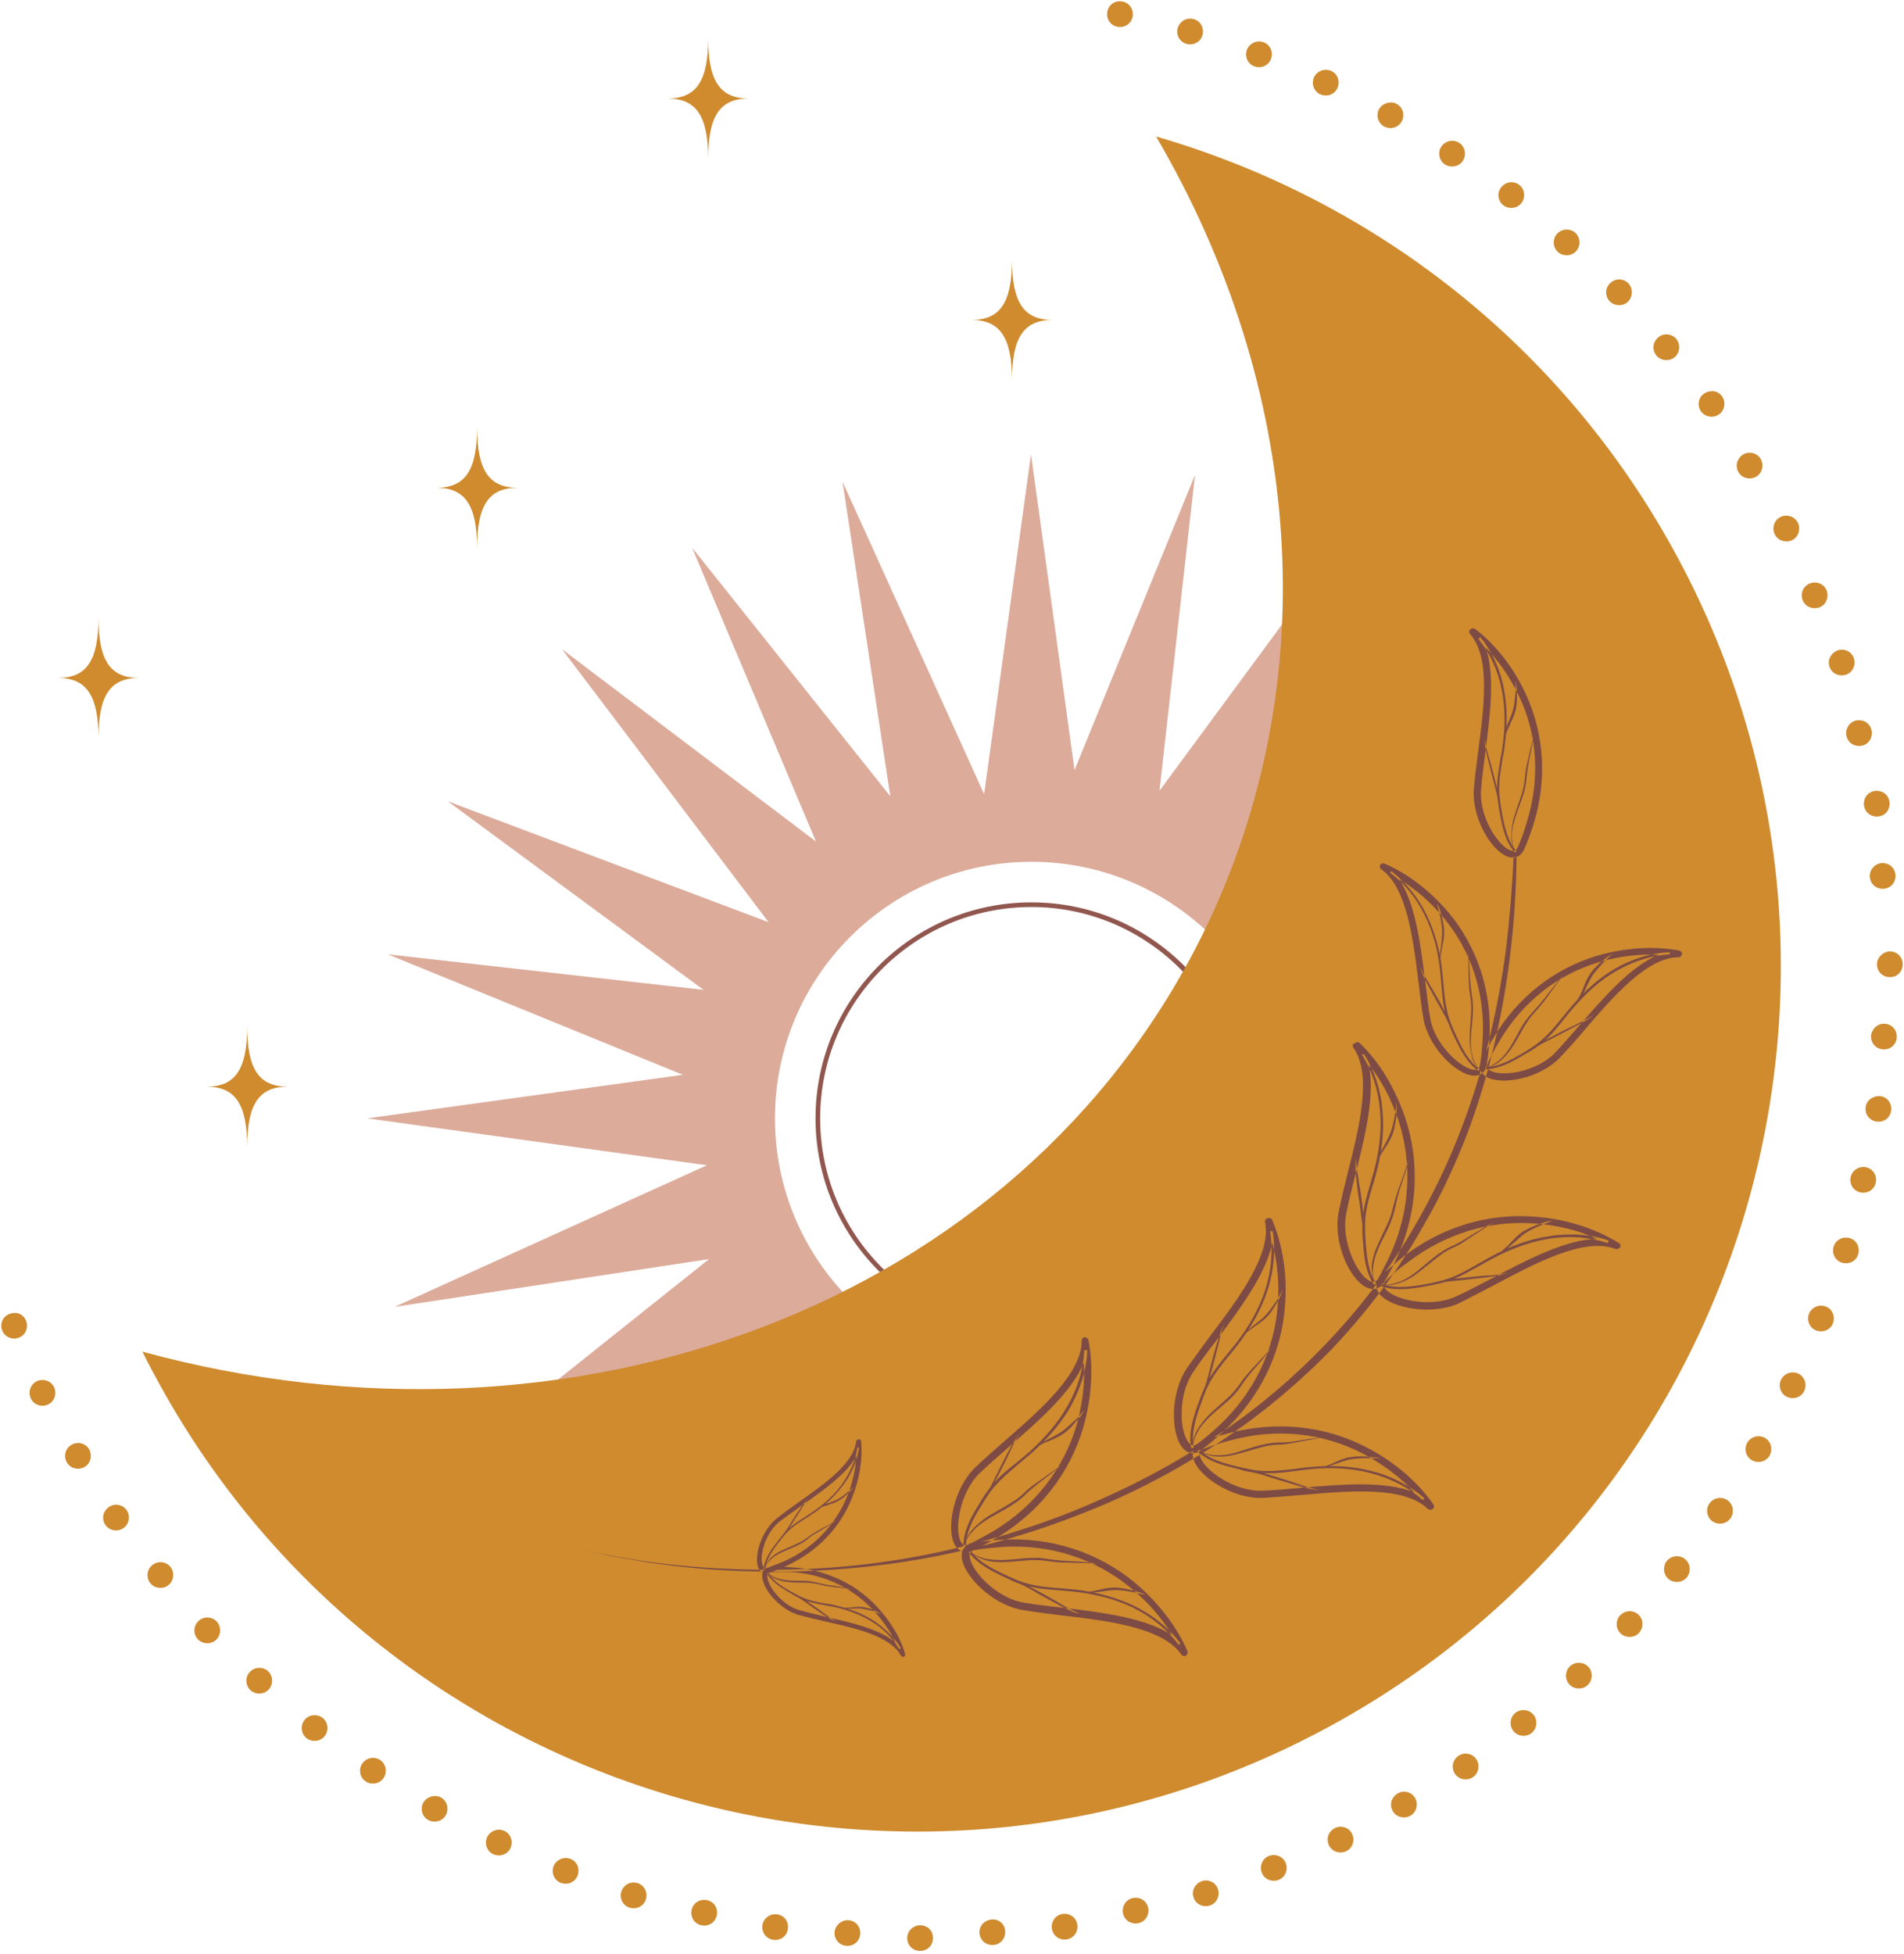<?xml version="1.0" encoding="UTF-8"?><svg xmlns="http://www.w3.org/2000/svg" xmlns:xlink="http://www.w3.org/1999/xlink" height="462.4" preserveAspectRatio="xMidYMid meet" version="1.0" viewBox="-0.3 -0.3 450.6 462.4" width="450.6" zoomAndPan="magnify"><g id="change1_1"><path d="M243.8,315.4c-28.2,0-51.1-22.9-51.1-51.1s22.9-51.1,51.1-51.1s51.1,22.9,51.1,51.1S272,315.4,243.8,315.4z M243.8,214.3c-27.6,0-50,22.4-50,50c0,27.6,22.4,50,50,50c27.6,0,50-22.4,50-50C293.7,236.8,271.3,214.3,243.8,214.3z" fill="#91574F"/></g><g id="change2_1"><path d="M326.2,274.6l74.7-10.3l-80.4-11.1l73.9-33.5L320,231l58.8-46.9l-69.5,29.3l45.5-60.1l-62,49.8l25.9-76.8 l-44.6,60.5l8.4-74.7l-28.5,69.8l-10.3-74.7l-11.1,80.4l-33.5-73.9l11.3,74.4l-46.9-58.8l29.3,69.5l-60.1-45.5l48.9,64.6l-75.9-28.6 l60.5,44.6l-74.7-8.4l69.8,28.5l-74.7,10.3l80.4,11.1l-73.9,33.5l74.4-11.3l-58.8,46.9l69.5-29.3l-45.5,60.1l64.6-48.9l-28.6,75.9 l44.6-60.5l-8.4,74.7l28.5-69.8l10.3,74.7l11.1-80.4l33.5,73.9l-11.3-74.4l46.9,58.8l-29.3-69.5l60.1,45.5l-48.9-64.6l75.9,28.6 l-60.5-44.6l74.7,8.4L326.2,274.6z M243.8,325c-33.5,0-60.7-27.2-60.7-60.7s27.2-60.7,60.7-60.7c33.5,0,60.7,27.2,60.7,60.7 S277.3,325,243.8,325z" fill="#DCAB9A"/></g><g id="change3_1"><path d="M273.3,32c51.2,14.8,96.6,49.4,123.7,100.1c53.2,99.6,15.6,223.6-84,276.8s-223.6,15.6-276.8-84 c-1-1.8-1.9-3.6-2.8-5.4c101.8,27.8,207.4-11,250.8-98.5C314.1,160.6,307.7,90.7,273.3,32z M239.2,61.1c0,10.2-2.8,14.3-9.6,14.3 c6.8,0,9.6,4.2,9.6,14.3c0-10.2,2.8-14.3,9.6-14.3C242,75.4,239.2,71.3,239.2,61.1z M58.2,242.5c0,10.2-2.8,14.3-9.6,14.3 c6.8,0,9.6,4.2,9.6,14.3c0-10.2,2.8-14.3,9.6-14.3C61,256.8,58.2,252.7,58.2,242.5z M167.3,8.7c0,10.2-2.8,14.3-9.6,14.3 c6.8,0,9.6,4.2,9.6,14.3c0-10.2,2.8-14.3,9.6-14.3C170.1,23,167.3,18.9,167.3,8.7z M112.6,100.8c0,10.2-2.8,14.3-9.6,14.3 c6.8,0,9.6,4.2,9.6,14.3c0-10.2,2.8-14.3,9.6-14.3C115.4,115.1,112.6,110.9,112.6,100.8z M23,145.8c0,10.2-2.8,14.3-9.6,14.3 c6.8,0,9.6,4.2,9.6,14.3c0-10.2,2.8-14.3,9.6-14.3C25.8,160.1,23,156,23,145.8z M442.3,206.2c-0.4,1.6,0.5,3.3,2.2,3.7 c1.6,0.4,3.3-0.5,3.7-2.2c0.4-1.6-0.5-3.3-2.2-3.7C444.4,203.6,442.8,204.5,442.3,206.2z M440.9,189.1c-0.4,1.6,0.5,3.3,2.2,3.7 s3.3-0.5,3.7-2.2c0.4-1.6-0.5-3.3-2.2-3.7C443,186.5,441.3,187.4,440.9,189.1z M436.7,172.4c-0.4,1.6,0.5,3.3,2.2,3.7 s3.3-0.5,3.7-2.2c0.4-1.6-0.5-3.3-2.2-3.7S437.2,170.7,436.7,172.4z M432.6,155.7c-0.4,1.6,0.5,3.3,2.2,3.7c1.6,0.4,3.3-0.5,3.7-2.2 c0.4-1.6-0.5-3.3-2.2-3.7C434.7,153.1,433.1,154.1,432.6,155.7z M426.2,139.8c-0.4,1.6,0.5,3.3,2.2,3.7s3.3-0.5,3.7-2.2 c0.4-1.6-0.5-3.3-2.2-3.7C428.3,137.2,426.6,138.2,426.2,139.8z M419.5,124c-0.4,1.6,0.5,3.3,2.2,3.7s3.3-0.5,3.7-2.2 c0.4-1.6-0.5-3.3-2.2-3.7C421.6,121.4,419.9,122.3,419.5,124z M410.8,109.1c-0.4,1.6,0.5,3.3,2.2,3.7c1.6,0.4,3.3-0.5,3.7-2.2 c0.4-1.6-0.5-3.3-2.2-3.7S411.3,107.5,410.8,109.1z M401.8,94.5c-0.4,1.6,0.5,3.3,2.2,3.7c1.6,0.4,3.3-0.5,3.7-2.2 c0.4-1.6-0.5-3.3-2.2-3.7C403.9,92,402.2,92.9,401.8,94.5z M391.1,81.1c-0.4,1.6,0.5,3.3,2.2,3.7s3.3-0.5,3.7-2.2 c0.4-1.6-0.5-3.3-2.2-3.7S391.6,79.5,391.1,81.1z M379.9,68.1c-0.4,1.6,0.5,3.3,2.2,3.7s3.3-0.5,3.7-2.2c0.4-1.6-0.5-3.3-2.2-3.7 C382,65.5,380.4,66.5,379.9,68.1z M367.5,56.3c-0.4,1.6,0.5,3.3,2.2,3.7c1.6,0.4,3.3-0.5,3.7-2.2c0.4-1.6-0.5-3.3-2.2-3.7 C369.6,53.7,367.9,54.7,367.5,56.3z M354.4,45.1c-0.4,1.6,0.5,3.3,2.2,3.7c1.6,0.4,3.3-0.5,3.7-2.2c0.4-1.6-0.5-3.3-2.2-3.7 C356.5,42.5,354.9,43.5,354.4,45.1z M340.4,35.3c-0.4,1.6,0.5,3.3,2.2,3.7c1.6,0.4,3.3-0.5,3.7-2.2c0.4-1.6-0.5-3.3-2.2-3.7 C342.5,32.7,340.8,33.7,340.4,35.3z M325.8,26.2c-0.4,1.6,0.5,3.3,2.2,3.7c1.6,0.4,3.3-0.5,3.7-2.2c0.4-1.6-0.5-3.3-2.2-3.7 C327.9,23.7,326.2,24.6,325.8,26.2z M310.5,18.5c-0.4,1.6,0.5,3.3,2.2,3.7c1.6,0.4,3.3-0.5,3.7-2.2c0.4-1.6-0.5-3.3-2.2-3.7 C312.6,15.9,310.9,16.9,310.5,18.5z M294.7,11.8c-0.4,1.6,0.5,3.3,2.2,3.7c1.6,0.4,3.3-0.5,3.7-2.2c0.4-1.6-0.5-3.3-2.2-3.7 C296.8,9.2,295.1,10.2,294.7,11.8z M278.4,6.4c-0.4,1.6,0.5,3.3,2.2,3.7c1.6,0.4,3.3-0.5,3.7-2.2c0.4-1.6-0.5-3.3-2.2-3.7 C280.5,3.8,278.9,4.7,278.4,6.4z M261.8,2.3c-0.4,1.6,0.5,3.3,2.2,3.7c1.6,0.4,3.3-0.5,3.7-2.2c0.4-1.6-0.5-3.3-2.2-3.7 C263.8-0.3,262.2,0.6,261.8,2.3z M0.1,312.6c-0.4,1.6,0.5,3.3,2.2,3.7c1.6,0.4,3.3-0.5,3.7-2.2c0.4-1.6-0.5-3.3-2.2-3.7 C2.2,310.1,0.5,311,0.1,312.6z M6.8,328.5c-0.4,1.6,0.5,3.3,2.2,3.7c1.6,0.4,3.3-0.5,3.7-2.2c0.4-1.6-0.5-3.3-2.2-3.7 C8.9,325.9,7.2,326.8,6.8,328.5z M15.2,343.4c-0.4,1.6,0.5,3.3,2.2,3.7c1.6,0.4,3.3-0.5,3.7-2.2c0.4-1.6-0.5-3.3-2.2-3.7 C17.3,340.8,15.6,341.8,15.2,343.4z M24.2,358c-0.4,1.6,0.5,3.3,2.2,3.7c1.6,0.4,3.3-0.5,3.7-2.2c0.4-1.6-0.5-3.3-2.2-3.7 C26.3,355.4,24.7,356.4,24.2,358z M34.7,371.6c-0.4,1.6,0.5,3.3,2.2,3.7c1.6,0.4,3.3-0.5,3.7-2.2c0.4-1.6-0.5-3.3-2.2-3.7 C36.8,369,35.1,370,34.7,371.6z M45.8,384.7c-0.4,1.6,0.5,3.3,2.2,3.7c1.6,0.4,3.3-0.5,3.7-2.2c0.4-1.6-0.5-3.3-2.2-3.7 C47.9,382.1,46.3,383,45.8,384.7z M58.1,396.6c-0.4,1.6,0.5,3.3,2.2,3.7c1.6,0.4,3.3-0.5,3.7-2.2c0.4-1.6-0.5-3.3-2.2-3.7 C60.2,394,58.5,395,58.1,396.6z M71.2,407.8c-0.4,1.6,0.5,3.3,2.2,3.7c1.6,0.4,3.3-0.5,3.7-2.2c0.4-1.6-0.5-3.3-2.2-3.7 C73.2,405.2,71.6,406.2,71.2,407.8z M85,417.9c-0.4,1.6,0.5,3.3,2.2,3.7c1.6,0.4,3.3-0.5,3.7-2.2c0.4-1.6-0.5-3.3-2.2-3.7 C87.1,415.3,85.4,416.3,85,417.9z M99.6,426.9c-0.4,1.6,0.5,3.3,2.2,3.7c1.6,0.4,3.3-0.5,3.7-2.2c0.4-1.6-0.5-3.3-2.2-3.7 C101.7,424.4,100,425.3,99.6,426.9z M114.8,434.9c-0.4,1.6,0.5,3.3,2.2,3.7c1.6,0.4,3.3-0.5,3.7-2.2c0.4-1.6-0.5-3.3-2.2-3.7 C116.9,432.3,115.2,433.3,114.8,434.9z M130.6,441.6c-0.4,1.6,0.5,3.3,2.2,3.7c1.6,0.4,3.3-0.5,3.7-2.2s-0.5-3.3-2.2-3.7 C132.7,439,131,440,130.6,441.6z M146.7,447.4c-0.4,1.6,0.5,3.3,2.2,3.7c1.6,0.4,3.3-0.5,3.7-2.2c0.4-1.6-0.5-3.3-2.2-3.7 C148.8,444.8,147.2,445.7,146.7,447.4z M163.4,451.5c-0.4,1.6,0.5,3.3,2.2,3.7c1.6,0.4,3.3-0.5,3.7-2.2s-0.5-3.3-2.2-3.7 C165.5,448.9,163.8,449.8,163.4,451.5z M180.2,454.9c-0.4,1.6,0.5,3.3,2.2,3.7c1.6,0.4,3.3-0.5,3.7-2.2s-0.5-3.3-2.2-3.7 C182.3,452.3,180.6,453.3,180.2,454.9z M197.3,456.3c-0.4,1.6,0.5,3.3,2.2,3.7c1.6,0.4,3.3-0.5,3.7-2.2c0.4-1.6-0.5-3.3-2.2-3.7 C199.4,453.7,197.8,454.7,197.3,456.3z M214.5,457.5c-0.4,1.6,0.5,3.3,2.2,3.7c1.6,0.4,3.3-0.5,3.7-2.2s-0.5-3.3-2.2-3.7 C216.6,454.9,214.9,455.9,214.5,457.5z M231.6,456.1c-0.4,1.6,0.5,3.3,2.2,3.7c1.6,0.4,3.3-0.5,3.7-2.2s-0.5-3.3-2.2-3.7 C233.7,453.6,232,454.5,231.6,456.1z M248.7,454.8c-0.4,1.6,0.5,3.3,2.2,3.7c1.6,0.4,3.3-0.5,3.7-2.2c0.4-1.6-0.5-3.3-2.2-3.7 C250.8,452.2,249.1,453.1,248.7,454.8z M265.5,451c-0.4,1.6,0.5,3.3,2.2,3.7c1.6,0.4,3.3-0.5,3.7-2.2c0.4-1.6-0.5-3.3-2.2-3.7 C267.5,448.4,265.9,449.4,265.5,451z M282.1,446.9c-0.4,1.6,0.5,3.3,2.2,3.7c1.6,0.4,3.3-0.5,3.7-2.2c0.4-1.6-0.5-3.3-2.2-3.7 C284.2,444.3,282.6,445.3,282.1,446.9z M298.2,440.9c-0.4,1.6,0.5,3.3,2.2,3.7c1.6,0.4,3.3-0.5,3.7-2.2c0.4-1.6-0.5-3.3-2.2-3.7 C300.3,438.3,298.6,439.2,298.2,440.9z M314,434.2c-0.4,1.6,0.5,3.3,2.2,3.7c1.6,0.4,3.3-0.5,3.7-2.2c0.4-1.6-0.5-3.3-2.2-3.7 C316.1,431.6,314.4,432.6,314,434.2z M329,425.9c-0.4,1.6,0.5,3.3,2.2,3.7c1.6,0.4,3.3-0.5,3.7-2.2c0.4-1.6-0.5-3.3-2.2-3.7 C331.1,423.3,329.5,424.3,329,425.9z M343.6,416.9c-0.4,1.6,0.5,3.3,2.2,3.7c1.6,0.4,3.3-0.5,3.7-2.2c0.4-1.6-0.5-3.3-2.2-3.7 C345.7,414.3,344.1,415.2,343.6,416.9z M357.3,406.6c-0.4,1.6,0.5,3.3,2.2,3.7c1.6,0.4,3.3-0.5,3.7-2.2c0.4-1.6-0.5-3.3-2.2-3.7 C359.4,404,357.7,404.9,357.3,406.6z M370.4,395.4c-0.4,1.6,0.5,3.3,2.2,3.7c1.6,0.4,3.3-0.5,3.7-2.2c0.4-1.6-0.5-3.3-2.2-3.7 C372.4,392.8,370.8,393.8,370.4,395.4z M382.4,383.2c-0.4,1.6,0.5,3.3,2.2,3.7c1.6,0.4,3.3-0.5,3.7-2.2c0.4-1.6-0.5-3.3-2.2-3.7 C384.5,380.6,382.8,381.6,382.4,383.2z M393.6,370.2c-0.4,1.6,0.5,3.3,2.2,3.7c1.6,0.4,3.3-0.5,3.7-2.2c0.4-1.6-0.5-3.3-2.2-3.7 C395.7,367.6,394,368.5,393.6,370.2z M403.8,356.4c-0.4,1.6,0.5,3.3,2.2,3.7c1.6,0.4,3.3-0.5,3.7-2.2c0.4-1.6-0.5-3.3-2.2-3.7 C405.9,353.8,404.2,354.8,403.8,356.4z M412.9,341.8c-0.4,1.6,0.5,3.3,2.2,3.7c1.6,0.4,3.3-0.5,3.7-2.2c0.4-1.6-0.5-3.3-2.2-3.7 C415,339.2,413.3,340.2,412.9,341.8z M421,326.7c-0.4,1.6,0.5,3.3,2.2,3.7c1.6,0.4,3.3-0.5,3.7-2.2c0.4-1.6-0.5-3.3-2.2-3.7 C423.1,324.1,421.4,325.1,421,326.7z M427.7,310.9c-0.4,1.6,0.5,3.3,2.2,3.7c1.6,0.4,3.3-0.5,3.7-2.2c0.4-1.6-0.5-3.3-2.2-3.7 C429.8,308.3,428.1,309.3,427.7,310.9z M433.6,294.8c-0.4,1.6,0.5,3.3,2.2,3.7c1.6,0.4,3.3-0.5,3.7-2.2c0.4-1.6-0.5-3.3-2.2-3.7 C435.6,292.2,434,293.2,433.6,294.8z M437.7,278.1c-0.4,1.6,0.5,3.3,2.2,3.7c1.6,0.4,3.3-0.5,3.7-2.2c0.4-1.6-0.5-3.3-2.2-3.7 C439.8,275.5,438.1,276.5,437.7,278.1z M441.3,261.3c-0.4,1.6,0.5,3.3,2.2,3.7c1.6,0.4,3.3-0.5,3.7-2.2c0.4-1.6-0.5-3.3-2.2-3.7 C443.4,258.8,441.7,259.7,441.3,261.3z M442.6,244.2c-0.4,1.6,0.5,3.3,2.2,3.7c1.6,0.4,3.3-0.5,3.7-2.2c0.4-1.6-0.5-3.3-2.2-3.7 S443.1,242.6,442.6,244.2z M444,227.1c-0.4,1.6,0.5,3.3,2.2,3.7s3.3-0.5,3.7-2.2c0.4-1.6-0.5-3.3-2.2-3.7 C446.1,224.5,444.5,225.5,444,227.1z" fill="#CF8B2E"/></g><g id="change4_1"><path d="M299.8,287.9c0.4-0.1,0.9,0.1,1,0.5c2.5,6,3.6,13,3,20.3c-0.8,11.2-6,21.8-14.6,29.7 c-1.8,1.7-3.7,3.3-5.5,4.6c0,0-0.1,0-0.1,0.1c-1.4,0.7-2.8,0.5-3.9-0.7c-3-3.3-3.1-13.1,0.9-19l0,0c1.7-2.4,3.5-4.9,5.5-7.6 c6.8-9,14.5-19.3,13-26.9c-0.1-0.4,0.1-0.7,0.4-0.9C299.7,288,299.7,287.9,299.8,287.9z M288.1,337.1c8.2-7.6,13.2-17.8,14-28.6 c0.4-5.2-0.1-10.2-1.3-14.8c-1.4,7.3-7.6,15.6-13.2,23.1c-2,2.6-3.9,5.1-5.5,7.5l0,0c-3.7,5.4-3.3,14.3-1,16.8 c0.5,0.6,1.1,0.7,1.7,0.4C284.5,340.3,286.3,338.8,288.1,337.1z M300.3,291c0.7,4.4,0.3,9.3-1.2,14c-1.4,4.2-3.7,8.4-6.8,12.4 c-0.7,0.9-1.4,1.7-2.1,2.6c-1.8,2.2-3.6,4.4-4.9,6.9c-0.9,1.7-1.6,3.7-2.2,5.3c-1.1,3.2-2.2,6.7-1.5,10.1l0.6-0.1 c-0.6-3.3,0.4-6.7,1.5-9.8c0.6-1.6,1.2-3.5,2.1-5.2c1.3-2.5,3.1-4.7,4.8-6.8c0.7-0.8,1.4-1.7,2.1-2.6c3.1-4.1,5.5-8.3,6.9-12.6 c1.6-4.8,2-9.7,1.3-14.2L300.3,291z M282,341.7c0.2-1.3,0.7-2.5,1.3-3.5c0.6-1.1,1.5-2,2.3-2.9c1.8-1.8,3.9-3.3,5.7-5.1 c0.9-0.9,1.7-1.9,2.4-3c0.7-1.1,1.5-2,2.3-3c0.8-1,1.7-1.9,2.5-2.9c0.8-1,1.6-2,2.3-3.1c-0.7,1-1.6,2-2.5,2.9l-2.6,2.8 c-0.8,0.9-1.7,1.9-2.4,3c-0.7,1-1.5,2-2.4,2.9c-1.8,1.8-3.8,3.3-5.6,5.2c-0.9,1-1.7,2-2.3,3.1C282.4,339.1,282,340.4,282,341.7z M283.2,333c0.3-1.7,1.2-3.3,1.9-4.9c0.7-1.6,1.1-3.4,1.6-5c0.4-1.7,0.9-3.4,1.3-5.1c0.2-0.9,0.4-1.7,0.6-2.5 c0.2-0.8,0.5-1.7,0.9-2.5c-0.5,0.7-0.8,1.6-1.1,2.4c-0.3,0.8-0.6,1.7-0.8,2.5c-0.5,1.7-1,3.4-1.4,5.1c-0.5,1.7-0.8,3.4-1.4,5 c-0.3,0.8-0.7,1.6-1,2.4C283.4,331.3,283.2,332.1,283.2,333z M293.8,315.8c0.4-0.4,0.9-0.8,1.4-1.2c0.5-0.4,1-0.7,1.5-1.1 c1-0.7,2.1-1.4,2.9-2.3c0.9-0.9,1.5-2,2.2-3.1c0.3-0.5,0.6-1.1,0.9-1.7c0.2-0.6,0.5-1.1,0.7-1.7c-0.3,0.5-0.6,1.1-0.9,1.6 c-0.3,0.5-0.6,1.1-1,1.6c-0.7,1-1.4,2-2.2,2.9c-0.8,0.9-1.8,1.6-2.8,2.4c-0.5,0.4-1,0.8-1.4,1.2 C294.6,314.8,294.1,315.2,293.8,315.8z M338.6,356.8c-0.3,0.2-0.7,0.1-1-0.1c-5.6-5.4-18.4-4.3-29.7-3.3c-3.3,0.3-6.4,0.5-9.3,0.7 l0,0c-7.1,0.3-15.3-5-16.5-9.3c-0.4-1.5,0.1-2.9,1.5-3.7c0,0,0.1,0,0.1-0.1c2-0.8,4.4-1.6,6.8-2.2c11.3-3,22.9-1.8,32.9,3.5 c6.4,3.4,11.8,8,15.5,13.3c0.3,0.4,0.2,0.9-0.1,1.1C338.7,356.8,338.7,356.8,338.6,356.8z M284.3,342.6c-0.6,0.4-0.8,0.9-0.6,1.7 c0.9,3.2,8.2,8.4,14.8,8.1l0,0c2.9-0.1,6-0.4,9.3-0.7c9.3-0.8,19.7-1.7,26.6,1.1c-3.2-3.5-7.2-6.5-11.8-9 c-9.6-5.1-20.8-6.3-31.7-3.3C288.6,341.1,286.3,341.8,284.3,342.6z M336.8,354.2c-3.4-3-7.8-5.3-12.7-6.5c-4.3-1.1-9.2-1.4-14.3-0.9 c-1.1,0.1-2.2,0.2-3.3,0.4c-2.7,0.3-5.6,0.7-8.3,0.5c-1.9-0.1-3.9-0.6-5.6-1c-3.3-0.8-6.7-1.7-9.1-4l-0.4,0.4c2.6,2.4,6,3.3,9.4,4.1 c1.7,0.4,3.7,0.8,5.6,1c2.8,0.2,5.7-0.1,8.4-0.5c1.1-0.1,2.2-0.3,3.3-0.4c5.1-0.5,9.8-0.2,14.1,0.9c4.8,1.2,9.1,3.4,12.5,6.4 L336.8,354.2z M287.5,344.3c1.3,0.1,2.6,0,3.8-0.3c2.5-0.5,4.9-1.4,7.4-2c1.2-0.3,2.5-0.5,3.7-0.5c1.3,0,2.6-0.3,3.8-0.5l3.8-0.7 c1.2-0.2,2.5-0.5,3.8-0.5c-1.3,0-2.5,0.2-3.8,0.3c-1.3,0.2-2.5,0.4-3.8,0.6c-1.3,0.2-2.5,0.3-3.8,0.3c-1.3,0-2.6,0.2-3.8,0.5 c-2.5,0.5-4.9,1.5-7.3,2.1c-1.2,0.3-2.5,0.5-3.7,0.4c-1.3,0-2.5-0.3-3.7-0.8C284.9,343.8,286.2,344.2,287.5,344.3z M294.2,347.7 c0.9,0.2,1.7,0.3,2.6,0.5c1.7,0.4,3.3,1,5,1.5c1.7,0.5,3.4,1,5,1.5c0.8,0.2,1.7,0.5,2.6,0.7c0.9,0.2,1.7,0.3,2.6,0.3 c-0.9-0.1-1.7-0.3-2.6-0.6c-0.8-0.2-1.7-0.5-2.5-0.8c-1.7-0.6-3.3-1.1-5-1.6c-1.7-0.5-3.3-1.1-5.1-1.4c-1.7-0.3-3.5-0.3-5.1-1 C292.5,347.2,293.4,347.5,294.2,347.7z M313.9,346.7c0.6-0.2,1.2-0.4,1.8-0.6c1.2-0.4,2.3-0.9,3.5-1.1c1.2-0.2,2.4-0.3,3.6-0.3 c0.6,0,1.2,0,1.8,0c0.6,0,1.2,0,1.9,0.1c-0.6-0.2-1.2-0.3-1.8-0.3c-0.6-0.1-1.2-0.1-1.9-0.2c-1.2-0.1-2.5,0-3.7,0.2 c-1.3,0.2-2.4,0.7-3.5,1.2c-0.6,0.3-1.1,0.5-1.7,0.7c-0.6,0.2-1.2,0.4-1.8,0.6C312.6,347,313.2,346.8,313.9,346.7z M256.4,316.1 c0.4,0,0.8,0.3,0.9,0.7c1.2,6.4,0.8,13.4-1.2,20.5c-3.1,10.8-10.3,20.1-20.3,26.1c-2.1,1.3-4.3,2.4-6.3,3.4c0,0-0.1,0-0.1,0 c-1.5,0.4-2.8-0.1-3.7-1.5c-2.2-3.9-0.3-13.5,4.8-18.4l0,0c2.1-2,4.5-4.1,7-6.3c8.5-7.4,18.2-15.9,18.2-23.7c0-0.4,0.2-0.7,0.6-0.8 C256.2,316.1,256.3,316.1,256.4,316.1z M234.9,361.9c9.6-5.8,16.6-14.7,19.6-25.1c1.4-5,2-10,1.7-14.7c-2.8,6.9-10.6,13.7-17.7,19.9 c-2.5,2.2-4.8,4.2-6.9,6.2l0,0c-4.8,4.6-6.1,13.4-4.5,16.3c0.4,0.7,0.9,0.9,1.6,0.7C230.7,364.3,232.8,363.1,234.9,361.9z M256.3,319.2c-0.2,4.5-1.6,9.1-4.1,13.4c-2.2,3.8-5.3,7.4-9.1,10.8c-0.8,0.7-1.7,1.4-2.5,2.1c-2.2,1.7-4.4,3.5-6.2,5.7 c-1.3,1.5-2.3,3.2-3.2,4.7c-1.8,2.9-3.5,6.1-3.5,9.6l0.6,0c0.1-3.4,1.7-6.5,3.5-9.3c0.9-1.5,1.9-3.2,3.2-4.7c1.8-2.1,4-3.9,6.1-5.7 c0.8-0.7,1.7-1.4,2.5-2.1c3.9-3.4,7-7,9.3-10.9c2.5-4.4,4-9.1,4.1-13.7L256.3,319.2z M228,365.1c0.4-1.2,1.1-2.3,2-3.2 c0.8-0.9,1.8-1.7,2.9-2.4c2.1-1.4,4.4-2.4,6.6-3.9c1.1-0.7,2.1-1.5,3-2.4c0.9-0.9,1.9-1.7,2.9-2.5c1-0.8,2-1.5,3-2.3 c1-0.8,2-1.6,2.9-2.5c-0.9,0.9-2,1.6-3,2.3l-3.1,2.2c-1,0.7-2.1,1.5-3,2.4c-0.9,0.9-1.9,1.7-3,2.3c-2.1,1.4-4.4,2.5-6.5,3.9 c-1,0.8-2,1.6-2.9,2.6C228.9,362.7,228.3,363.9,228,365.1z M231,356.9c0.6-1.7,1.8-2.9,2.8-4.4c1-1.5,1.8-3.1,2.6-4.6 c0.8-1.6,1.6-3.1,2.3-4.7c0.4-0.8,0.7-1.6,1.2-2.4c0.4-0.8,0.8-1.5,1.4-2.2c-0.6,0.6-1.1,1.4-1.6,2.1c-0.5,0.7-0.9,1.5-1.3,2.3 c-0.8,1.5-1.6,3.1-2.4,4.7c-0.8,1.6-1.5,3.2-2.4,4.6c-0.5,0.7-1,1.4-1.4,2.2C231.6,355.2,231.1,356,231,356.9z M244.8,342.2 c0.5-0.3,1.1-0.6,1.6-0.9c0.6-0.3,1.1-0.5,1.7-0.7c1.1-0.5,2.3-1,3.3-1.7c1-0.7,1.9-1.6,2.7-2.6c0.4-0.5,0.8-1,1.2-1.4 c0.4-0.5,0.7-1,1-1.6c-0.4,0.5-0.8,0.9-1.2,1.4c-0.4,0.5-0.8,0.9-1.3,1.3c-0.9,0.8-1.8,1.7-2.8,2.4c-1,0.7-2.1,1.2-3.2,1.8 c-0.6,0.3-1.1,0.6-1.6,0.9C245.8,341.4,245.3,341.7,244.8,342.2z M280.3,391.5c-0.3,0.1-0.7,0-1-0.3c-4.4-6.4-17.1-8-28.4-9.3 c-3.3-0.4-6.4-0.8-9.3-1.3l0,0c-7-1.2-13.9-8-14.3-12.5c-0.1-1.6,0.7-2.8,2.2-3.3c0,0,0.1,0,0.1,0c2.2-0.4,4.6-0.6,7.1-0.8 c11.6-0.7,22.8,2.9,31.5,10.1c5.6,4.7,9.9,10.3,12.5,16.2c0.2,0.4,0,0.9-0.4,1.1C280.5,391.5,280.4,391.5,280.3,391.5z M230.1,366.5 c-0.7,0.2-1,0.7-0.9,1.5c0.3,3.4,6.4,9.9,12.9,10.9l0,0c2.8,0.5,5.9,0.8,9.2,1.2c9.3,1.1,19.6,2.4,25.8,6.5 c-2.4-4.1-5.8-7.9-9.8-11.2c-8.3-6.9-19.1-10.4-30.3-9.7C234.6,365.9,232.2,366.1,230.1,366.5z M279.1,388.6 c-2.7-3.7-6.6-6.8-11.1-9c-4-1.9-8.7-3.2-13.8-3.8c-1.1-0.1-2.2-0.2-3.3-0.3c-2.7-0.2-5.6-0.4-8.3-1.2c-1.9-0.5-3.7-1.4-5.2-2.1 c-3-1.4-6.2-3-8.1-5.8l-0.5,0.3c2,2.9,5.2,4.5,8.3,6c1.6,0.7,3.4,1.6,5.3,2.1c2.7,0.8,5.6,1,8.4,1.2c1.1,0.1,2.2,0.2,3.3,0.3 c5.1,0.6,9.6,1.8,13.6,3.7c4.5,2.2,8.2,5.2,10.9,8.8L279.1,388.6z M232.8,368.8c1.2,0.4,2.5,0.5,3.8,0.5c2.6,0,5.1-0.4,7.6-0.5 c1.3,0,2.5,0.1,3.8,0.3c1.3,0.2,2.6,0.3,3.8,0.3l3.8,0.1c1.3,0,2.5,0.1,3.8,0.2c-1.2-0.3-2.5-0.4-3.8-0.5c-1.3-0.1-2.5-0.1-3.8-0.2 c-1.3-0.1-2.5-0.2-3.8-0.4c-1.3-0.2-2.6-0.4-3.8-0.3c-2.6,0-5.1,0.5-7.6,0.5c-1.3,0-2.5-0.1-3.7-0.3c-1.2-0.3-2.4-0.8-3.4-1.5 C230.4,367.8,231.6,368.4,232.8,368.8z M238.8,373.5c0.8,0.4,1.6,0.7,2.4,1c1.6,0.7,3.1,1.6,4.6,2.5c1.5,0.8,3.1,1.7,4.6,2.5 c0.8,0.4,1.6,0.8,2.4,1.2c0.8,0.3,1.6,0.7,2.5,0.8c-0.8-0.3-1.6-0.7-2.4-1.1c-0.8-0.4-1.5-0.8-2.3-1.3c-1.5-0.9-3-1.7-4.6-2.6 c-1.5-0.8-3.1-1.7-4.7-2.4c-1.7-0.6-3.4-1-4.8-2C237.2,372.7,238,373.1,238.8,373.5z M258.2,376.5c0.6,0,1.2-0.1,1.9-0.2 c1.2-0.2,2.4-0.4,3.6-0.4c1.2,0,2.4,0.2,3.6,0.4c0.6,0.1,1.2,0.2,1.8,0.4c0.6,0.1,1.2,0.3,1.8,0.4c-0.6-0.3-1.1-0.5-1.7-0.7 c-0.6-0.2-1.2-0.4-1.8-0.5c-1.2-0.3-2.4-0.5-3.7-0.6c-1.3,0-2.5,0.2-3.7,0.5c-0.6,0.1-1.2,0.3-1.8,0.4c-0.6,0.1-1.2,0.2-1.8,0.2 C256.9,376.5,257.6,376.5,258.2,376.5z M320.4,246.5c0.3-0.3,0.8-0.3,1.1,0c4.7,4.5,8.3,10.6,10.7,17.5c3.6,10.7,3,22.4-1.8,33 c-1,2.3-2.2,4.5-3.3,6.4c0,0,0,0.1-0.1,0.1c-1,1.2-2.4,1.5-3.9,0.8c-4.1-1.9-8-10.9-6.6-17.8l0,0c0.6-2.9,1.3-5.9,2.1-9.1 c2.8-11,5.9-23.4,1.4-29.8c-0.2-0.3-0.2-0.7,0-1C320.3,246.6,320.3,246.6,320.4,246.5z M328.8,296.4c4.6-10.2,5.2-21.5,1.8-31.8 c-1.7-4.9-4-9.4-7-13.1c1.6,7.3-0.9,17.3-3.2,26.4c-0.8,3.2-1.6,6.2-2.1,9l0,0c-1.3,6.4,2.6,14.5,5.6,15.9c0.7,0.3,1.3,0.2,1.8-0.3 C326.7,300.7,327.8,298.6,328.8,296.4z M322,249.2c2.4,3.8,3.9,8.4,4.3,13.3c0.4,4.4-0.1,9.1-1.4,14.1c-0.3,1.1-0.6,2.1-0.9,3.2 c-0.8,2.7-1.6,5.4-1.8,8.3c-0.2,2-0.1,4,0.1,5.7c0.2,3.4,0.6,7,2.6,9.9l0.5-0.3c-1.9-2.8-2.2-6.3-2.5-9.6c-0.1-1.7-0.2-3.7-0.1-5.6 c0.2-2.8,1-5.5,1.8-8.1c0.3-1,0.6-2.1,0.9-3.2c1.3-5,1.8-9.8,1.4-14.2c-0.4-5-1.9-9.7-4.4-13.6L322,249.2z M324.9,303 c-0.3-1.2-0.4-2.5-0.2-3.8c0.2-1.2,0.5-2.5,1-3.6c0.9-2.3,2.3-4.5,3.2-6.9c0.5-1.2,0.8-2.5,1.1-3.7c0.2-1.3,0.6-2.4,0.9-3.7 c0.4-1.2,0.8-2.4,1.2-3.6c0.4-1.2,0.7-2.4,0.9-3.7c-0.3,1.2-0.7,2.4-1.1,3.6l-1.3,3.6c-0.4,1.2-0.8,2.4-1.1,3.7 c-0.3,1.2-0.6,2.4-1.1,3.6c-1,2.3-2.2,4.5-3.2,7c-0.4,1.2-0.8,2.5-0.9,3.8C324.4,300.5,324.5,301.8,324.9,303z M322.7,294.5 c-0.4-1.7-0.2-3.5-0.2-5.2c0-1.8-0.3-3.5-0.5-5.3c-0.2-1.7-0.5-3.5-0.8-5.2c-0.1-0.9-0.3-1.7-0.4-2.6c-0.1-0.9-0.2-1.7-0.2-2.6 c-0.1,0.9-0.1,1.8-0.1,2.6c0,0.9,0.1,1.8,0.2,2.6c0.2,1.7,0.4,3.5,0.7,5.2c0.2,1.7,0.5,3.5,0.7,5.2c0,0.9,0,1.7,0.1,2.6 C322.2,292.8,322.4,293.7,322.7,294.5z M325.7,274.5c0.2-0.6,0.5-1.1,0.8-1.6c0.3-0.5,0.6-1,1-1.6c0.7-1,1.3-2.1,1.8-3.3 c0.4-1.2,0.6-2.4,0.8-3.7c0.1-0.6,0.1-1.2,0.1-1.9c0-0.6,0-1.2,0-1.9c-0.1,0.6-0.1,1.2-0.2,1.8c-0.1,0.6-0.2,1.2-0.3,1.8 c-0.2,1.2-0.5,2.4-0.9,3.5c-0.4,1.1-1,2.2-1.6,3.3c-0.3,0.5-0.6,1.1-0.9,1.7C326.1,273.3,325.8,273.9,325.7,274.5z M383,294.9 c-0.2,0.3-0.6,0.4-1,0.3c-7.3-2.8-18.6,3.2-28.6,8.5c-2.9,1.5-5.7,3-8.3,4.3l0,0c-6.4,3-16,1.3-18.9-2.1c-1-1.3-1-2.7-0.1-3.9 c0,0,0.1-0.1,0.1-0.1c1.6-1.5,3.4-3.1,5.4-4.7c9.2-7.2,20.4-10.6,31.7-9.6c7.3,0.6,14,2.8,19.5,6.2c0.4,0.2,0.5,0.7,0.3,1.1 C383.1,294.8,383.1,294.8,383,294.9z M327.5,302.9c-0.4,0.6-0.4,1.2,0.1,1.8c2.1,2.6,10.8,4.5,16.8,1.7l0,0c2.6-1.2,5.4-2.7,8.3-4.2 c8.3-4.4,17.5-9.2,24.9-9.4c-4.3-2-9.2-3.2-14.4-3.6c-10.8-0.9-21.6,2.4-30.5,9.3C330.8,299.8,329,301.4,327.5,302.9z M380.4,293.2 c-4.3-1.5-9.3-1.8-14.3-1c-4.4,0.7-9,2.3-13.5,4.8c-1,0.5-1.9,1.1-2.9,1.6c-2.4,1.4-4.8,2.8-7.5,3.7c-1.8,0.6-3.8,1-5.5,1.3 c-3.3,0.6-6.8,1-10-0.1l-0.2,0.5c3.3,1.2,6.9,0.7,10.3,0.1c1.7-0.3,3.7-0.7,5.6-1.3c2.7-0.9,5.2-2.4,7.6-3.7 c0.9-0.5,1.9-1.1,2.9-1.6c4.5-2.4,9-4,13.3-4.7c4.9-0.8,9.7-0.4,14,1L380.4,293.2z M331,303.2c1.2-0.4,2.4-1,3.4-1.7 c2.1-1.5,4-3.2,6-4.7c1-0.8,2.1-1.4,3.2-1.9c1.2-0.5,2.3-1.2,3.3-1.9l3.2-2.1c1.1-0.7,2.1-1.4,3.3-2c-1.2,0.5-2.3,1.1-3.4,1.8 c-1.1,0.6-2.2,1.3-3.3,2c-1.1,0.7-2.2,1.3-3.3,1.8c-1.2,0.5-2.3,1.2-3.3,1.9c-2.1,1.5-3.9,3.3-6,4.8c-1,0.7-2.1,1.4-3.3,1.8 c-1.2,0.5-2.4,0.7-3.7,0.7C328.5,303.9,329.8,303.7,331,303.2z M338.6,303.7c0.9-0.2,1.7-0.4,2.6-0.6c1.7-0.3,3.4-0.4,5.2-0.6 c1.7-0.2,3.5-0.4,5.2-0.6c0.9-0.1,1.7-0.2,2.6-0.4c0.9-0.2,1.7-0.4,2.5-0.7c-0.9,0.2-1.7,0.4-2.6,0.5c-0.9,0.1-1.7,0.2-2.6,0.2 c-1.7,0.1-3.5,0.3-5.2,0.5c-1.7,0.2-3.5,0.3-5.2,0.7c-1.7,0.4-3.3,1.1-5.1,1.1C336.8,304,337.7,303.9,338.6,303.7z M356.3,295.2 c0.5-0.4,0.9-0.8,1.4-1.2c0.9-0.8,1.8-1.7,2.8-2.4c1-0.7,2.1-1.2,3.2-1.7c0.6-0.3,1.1-0.5,1.7-0.7c0.6-0.2,1.1-0.4,1.7-0.7 c-0.6,0.1-1.2,0.2-1.8,0.4c-0.6,0.2-1.2,0.4-1.8,0.6c-1.2,0.4-2.3,1-3.4,1.6c-1.1,0.7-1.9,1.6-2.8,2.5c-0.4,0.5-0.8,0.9-1.3,1.3 c-0.4,0.4-0.9,0.8-1.4,1.2C355.2,295.9,355.8,295.5,356.3,295.2z M326.3,204.4c0.2-0.4,0.6-0.5,1-0.4c5.6,2.4,10.9,6.5,15.3,11.7 c6.8,8.2,10.2,18.7,9.6,29.6c-0.1,2.4-0.4,4.7-0.7,6.7c0,0,0,0.1,0,0.1c-0.5,1.4-1.6,2.2-3.1,2.1c-4.2-0.3-10.7-6.9-11.8-13.4l0,0 c-0.5-2.7-0.8-5.6-1.2-8.7c-1.3-10.6-2.8-22.5-8.8-26.7c-0.3-0.2-0.4-0.6-0.3-0.9C326.2,204.5,326.3,204.5,326.3,204.4z M350.6,245.4c0.6-10.6-2.7-20.7-9.2-28.5c-3.1-3.7-6.7-6.9-10.6-9.2c3.9,5.8,5.1,15.5,6.2,24.3c0.4,3.1,0.7,6,1.2,8.7l0,0 c1,6.1,7.2,11.8,10.3,12.1c0.8,0.1,1.2-0.2,1.4-0.9C350.3,249.9,350.5,247.6,350.6,245.4z M328.7,206.2c3.4,2.5,6.3,6.1,8.3,10.3 c1.8,3.7,3,8,3.5,12.8c0.1,1,0.2,2.1,0.3,3.1c0.2,2.6,0.4,5.3,1.2,7.9c0.5,1.8,1.3,3.5,2,5c1.4,2.9,2.9,5.9,5.6,7.8l0.3-0.4 c-2.6-1.8-4.1-4.8-5.4-7.6c-0.7-1.5-1.5-3.2-2-4.9c-0.7-2.5-1-5.2-1.2-7.8c-0.1-1-0.2-2.1-0.3-3.1c-0.5-4.8-1.8-9.2-3.6-13 c-2.1-4.3-5-7.9-8.5-10.5L328.7,206.2z M349.5,252.4c-0.7-1-1.2-2.1-1.4-3.2c-0.3-1.2-0.4-2.3-0.3-3.5c0-2.4,0.5-4.7,0.5-7.2 c0-1.2-0.1-2.4-0.3-3.6c-0.2-1.2-0.3-2.3-0.4-3.5c-0.1-1.2-0.1-2.4-0.2-3.6c-0.1-1.2-0.2-2.4-0.4-3.6c0.2,1.2,0.2,2.4,0.2,3.6 l0.1,3.6c0,1.2,0.1,2.4,0.3,3.6c0.2,1.2,0.3,2.3,0.3,3.5c-0.1,2.4-0.4,4.7-0.4,7.2c0,1.2,0.2,2.4,0.5,3.6 C348.1,250.4,348.7,251.6,349.5,252.4z M344.6,245.8c-1-1.4-1.3-3-1.9-4.5c-0.6-1.6-1.5-3-2.2-4.4c-0.8-1.4-1.6-2.9-2.5-4.3 c-0.4-0.7-0.8-1.4-1.2-2.1c-0.4-0.7-0.7-1.5-1-2.2c0.2,0.8,0.5,1.6,0.8,2.4c0.3,0.8,0.7,1.5,1.1,2.2c0.8,1.5,1.6,2.9,2.4,4.4 c0.8,1.4,1.7,2.9,2.3,4.3c0.3,0.7,0.6,1.5,1,2.3C343.7,244.5,344.1,245.2,344.6,245.8z M340.5,227.2c0-0.6,0.1-1.2,0.2-1.7 c0.1-0.6,0.2-1.1,0.3-1.7c0.2-1.1,0.5-2.3,0.5-3.5c0-1.2-0.3-2.4-0.5-3.5c-0.2-0.6-0.3-1.1-0.5-1.7c-0.2-0.5-0.4-1.1-0.7-1.6 c0.1,0.6,0.3,1.1,0.4,1.7c0.1,0.6,0.3,1.1,0.4,1.7c0.2,1.1,0.4,2.3,0.4,3.4c0,1.1-0.2,2.3-0.3,3.4c-0.1,0.6-0.2,1.2-0.2,1.7 C340.4,226,340.4,226.6,340.5,227.2z M397.7,225.6c-0.1,0.3-0.4,0.6-0.8,0.6c-7.3,0-15.3,9.1-22.2,17.2c-2,2.4-4,4.6-5.9,6.6l0,0 c-4.6,4.8-13.6,6.6-17.3,4.5c-1.3-0.8-1.8-2-1.4-3.4c0,0,0-0.1,0-0.1c0.9-1.9,1.9-3.9,3.2-6c5.6-9.4,14.3-16.2,24.5-19.2 c6.6-1.9,13.3-2.3,19.3-1.2c0.4,0.1,0.7,0.5,0.7,0.9C397.8,225.5,397.7,225.6,397.7,225.6z M351.7,251.5c-0.2,0.7,0,1.2,0.7,1.5 c2.7,1.6,11,0.3,15.3-4.2l0,0c1.9-2,3.8-4.2,5.8-6.5c5.8-6.7,12.2-14,18.7-16.7c-4.5-0.2-9.2,0.3-13.9,1.7 c-9.8,2.8-18.2,9.4-23.6,18.5C353.5,247.7,352.5,249.7,351.7,251.5z M394.8,225c-4.3,0.2-8.8,1.5-12.9,3.9 c-3.6,2.1-7.1,5.1-10.2,8.8c-0.7,0.8-1.3,1.6-2,2.4c-1.6,2-3.3,4.1-5.3,5.8c-1.4,1.2-3,2.2-4.4,3c-2.7,1.6-5.6,3.2-8.8,3.3l0,0.5 c3.3-0.1,6.3-1.7,9.1-3.4c1.4-0.8,3-1.8,4.5-3c2.1-1.7,3.7-3.8,5.4-5.9c0.6-0.8,1.3-1.6,2-2.4c3.1-3.6,6.5-6.6,10.1-8.6 c4-2.3,8.4-3.7,12.6-3.9L394.8,225z M354.9,250.6c0.9-0.8,1.7-1.7,2.4-2.7c1.4-2,2.4-4.2,3.7-6.2c0.6-1,1.4-1.9,2.2-2.8 c0.8-0.9,1.6-1.8,2.3-2.8l2.1-2.9c0.7-1,1.4-1.9,2.2-2.8c-0.9,0.8-1.6,1.8-2.4,2.7c-0.7,0.9-1.5,1.9-2.2,2.8 c-0.7,0.9-1.5,1.9-2.3,2.7c-0.8,0.9-1.6,1.8-2.3,2.8c-1.4,2-2.3,4.2-3.6,6.2c-0.6,1-1.4,1.9-2.2,2.7c-0.9,0.8-1.9,1.5-3,1.9 C352.9,252,354,251.4,354.9,250.6z M361.7,248.5c0.7-0.4,1.4-0.9,2.1-1.4c1.4-0.8,2.9-1.5,4.4-2.3c1.5-0.8,2.9-1.5,4.4-2.3 c0.7-0.4,1.5-0.8,2.2-1.2c0.7-0.5,1.4-0.9,2-1.5c-0.7,0.5-1.4,0.9-2.1,1.3c-0.7,0.4-1.5,0.7-2.2,1.1c-1.5,0.7-3,1.4-4.4,2.2 c-1.5,0.8-3,1.5-4.3,2.4c-1.3,1-2.6,2.1-4.1,2.7C360.2,249.3,361,248.9,361.7,248.5z M374.3,234.9c0.3-0.5,0.6-1,0.8-1.6 c0.5-1,1-2.1,1.6-3c0.7-0.9,1.5-1.8,2.2-2.6c0.4-0.4,0.8-0.8,1.2-1.2c0.4-0.4,0.9-0.8,1.3-1.2c-0.5,0.3-1,0.6-1.5,1 c-0.5,0.4-0.9,0.7-1.4,1.1c-0.9,0.8-1.7,1.6-2.4,2.6c-0.7,1-1.2,2.1-1.6,3.2c-0.2,0.5-0.4,1.1-0.7,1.6c-0.2,0.5-0.5,1-0.8,1.5 C373.7,235.9,374,235.4,374.3,234.9z M347.7,148.6c0.3-0.3,0.8-0.3,1.1-0.1c4.8,3.7,9,9,11.9,15.2c4.5,9.6,5.2,20.6,1.9,31.1 c-0.7,2.2-1.5,4.4-2.4,6.3c0,0,0,0.1-0.1,0.1c-0.8,1.3-2.1,1.7-3.5,1.2c-4-1.3-8.6-9.3-8.1-15.9l0,0c0.2-2.7,0.6-5.7,1-8.8 c1.4-10.6,3-22.5-1.9-28c-0.2-0.3-0.3-0.7-0.1-0.9C347.7,148.7,347.7,148.7,347.7,148.6z M361,194.3c3.2-10.1,2.6-20.7-1.8-29.9 c-2.1-4.4-4.8-8.3-7.9-11.5c2.3,6.6,1,16.3-0.1,25c-0.4,3.1-0.8,6-1,8.7l0,0c-0.5,6.2,4,13.3,7,14.3c0.7,0.2,1.2,0.1,1.6-0.5 C359.6,198.6,360.4,196.5,361,194.3z M349.6,150.9c2.7,3.3,4.6,7.4,5.5,12c0.8,4.1,0.9,8.5,0.2,13.3c-0.1,1-0.3,2-0.5,3 c-0.4,2.6-0.9,5.2-0.8,7.9c0.1,1.9,0.4,3.7,0.7,5.3c0.6,3.2,1.3,6.5,3.5,9l0.4-0.3c-2.1-2.4-2.8-5.6-3.4-8.8 c-0.3-1.6-0.6-3.4-0.7-5.3c-0.1-2.6,0.4-5.3,0.8-7.8c0.2-1,0.4-2,0.5-3.1c0.7-4.8,0.6-9.3-0.2-13.5c-0.9-4.7-2.9-8.9-5.6-12.2 L349.6,150.9z M358.1,200.9c-0.4-1.1-0.6-2.3-0.6-3.5c0-1.2,0.2-2.4,0.6-3.5c0.6-2.3,1.6-4.5,2.3-6.8c0.3-1.2,0.5-2.4,0.6-3.6 c0.1-1.2,0.3-2.4,0.5-3.5c0.2-1.2,0.5-2.3,0.7-3.5c0.2-1.2,0.4-2.4,0.5-3.6c-0.1,1.2-0.4,2.4-0.7,3.5l-0.8,3.5 c-0.3,1.2-0.5,2.4-0.6,3.6c-0.1,1.2-0.3,2.3-0.6,3.5c-0.7,2.3-1.6,4.5-2.2,6.8c-0.3,1.2-0.4,2.4-0.4,3.6 C357.3,198.6,357.6,199.8,358.1,200.9z M355.1,193.3c-0.6-1.6-0.5-3.2-0.7-4.9c-0.2-1.7-0.7-3.3-1.1-4.9c-0.4-1.6-0.8-3.2-1.3-4.8 c-0.2-0.8-0.5-1.6-0.6-2.4c-0.2-0.8-0.4-1.6-0.4-2.4c0,0.8,0.1,1.7,0.2,2.5c0.1,0.8,0.3,1.6,0.5,2.4c0.4,1.6,0.8,3.2,1.2,4.8 c0.4,1.6,0.9,3.2,1.2,4.8c0.1,0.8,0.2,1.6,0.4,2.5C354.5,191.7,354.7,192.5,355.1,193.3z M355.8,174.2c0.2-0.6,0.4-1.1,0.6-1.6 c0.2-0.5,0.5-1,0.7-1.6c0.5-1,1-2.1,1.3-3.3c0.3-1.2,0.3-2.3,0.3-3.5c0-0.6,0-1.2-0.1-1.8c-0.1-0.6-0.1-1.2-0.2-1.7 c0,0.6,0,1.2,0,1.7c0,0.6,0,1.2-0.1,1.7c-0.1,1.1-0.2,2.3-0.5,3.4c-0.3,1.1-0.7,2.1-1.2,3.2c-0.2,0.5-0.4,1.1-0.6,1.6 C356,173.1,355.8,173.6,355.8,174.2z M202.9,340.2c0.3,0,0.5,0.2,0.6,0.5c0.4,4.3-0.4,9-2.2,13.5c-2.8,7-8.2,12.6-15.3,15.9 c-1.5,0.7-3,1.3-4.4,1.8c0,0-0.1,0-0.1,0c-1,0.2-1.9-0.3-2.3-1.2c-1.2-2.7,0.7-8.9,4.4-11.8l0,0c1.5-1.2,3.2-2.4,5-3.7 c6.1-4.3,13.1-9.2,13.7-14.4c0-0.3,0.2-0.4,0.5-0.5C202.8,340.2,202.9,340.2,202.9,340.2z M185.5,369c6.8-3.1,12-8.6,14.7-15.3 c1.3-3.2,2-6.5,2.2-9.6c-2.3,4.4-8,8.3-13.1,11.9c-1.8,1.3-3.5,2.5-5,3.6l0,0c-3.5,2.7-5,8.4-4.1,10.5c0.2,0.5,0.5,0.7,1,0.6 C182.6,370.2,184,369.6,185.5,369z M202.6,342.2c-0.4,3-1.7,5.9-3.6,8.6c-1.7,2.4-4,4.6-6.8,6.5c-0.6,0.4-1.2,0.8-1.8,1.2 c-1.6,1-3.2,2-4.5,3.4c-0.9,0.9-1.8,2-2.5,2.9c-1.4,1.8-2.7,3.8-3,6.1l0.4,0c0.3-2.2,1.6-4.2,2.9-5.9c0.7-0.9,1.5-2,2.4-2.9 c1.3-1.3,2.9-2.3,4.5-3.3c0.6-0.4,1.2-0.8,1.8-1.2c2.8-1.9,5.1-4.2,6.9-6.6c2-2.7,3.3-5.8,3.7-8.8L202.6,342.2z M180.7,370.6 c0.4-0.8,0.9-1.4,1.5-2c0.6-0.6,1.3-1,2.1-1.4c1.5-0.8,3.1-1.3,4.6-2.1c0.8-0.4,1.5-0.9,2.1-1.4c0.6-0.5,1.3-1,2.1-1.4 c0.7-0.4,1.4-0.9,2.2-1.3c0.7-0.5,1.4-0.9,2.1-1.5c-0.7,0.5-1.4,0.9-2.2,1.3l-2.2,1.2c-0.7,0.4-1.5,0.9-2.1,1.4 c-0.7,0.5-1.4,1-2.1,1.3c-1.5,0.8-3.1,1.3-4.6,2.1c-0.7,0.4-1.5,0.9-2.1,1.5C181.5,369.1,181,369.8,180.7,370.6z M183.2,365.4 c0.5-1.1,1.4-1.8,2.2-2.7c0.8-0.9,1.4-1.9,2-2.9c0.6-1,1.3-2,1.9-3c0.3-0.5,0.6-1,0.9-1.5c0.3-0.5,0.7-1,1.1-1.4 c-0.4,0.4-0.8,0.8-1.2,1.3c-0.4,0.5-0.7,0.9-1,1.4c-0.7,1-1.3,1.9-1.9,2.9c-0.6,1-1.2,2-1.9,2.9c-0.4,0.5-0.7,0.9-1.1,1.4 C183.7,364.3,183.4,364.8,183.2,365.4z M193.5,356.6c0.4-0.2,0.7-0.3,1.1-0.5c0.4-0.1,0.8-0.2,1.2-0.4c0.8-0.2,1.6-0.5,2.3-0.9 c0.7-0.4,1.4-0.9,2-1.5c0.3-0.3,0.6-0.6,0.9-0.9c0.3-0.3,0.5-0.6,0.8-1c-0.3,0.3-0.6,0.6-0.9,0.8c-0.3,0.3-0.6,0.5-0.9,0.8 c-0.6,0.5-1.3,1-2,1.4c-0.7,0.4-1.5,0.6-2.2,0.9c-0.4,0.1-0.8,0.3-1.2,0.5C194.1,356.1,193.8,356.3,193.5,356.6z M213.5,391.7 c-0.2,0-0.5-0.1-0.6-0.3c-2.5-4.6-10.8-6.5-18.1-8.1c-2.1-0.5-4.2-1-6.1-1.5l0,0c-4.5-1.3-8.7-6.3-8.6-9.3c0-1.1,0.6-1.8,1.7-2 c0,0,0.1,0,0.1,0c1.5-0.1,3.1-0.1,4.8,0c7.7,0.4,14.9,3.5,20.1,8.9c3.4,3.5,5.9,7.5,7.1,11.6c0.1,0.3-0.1,0.6-0.3,0.7 C213.6,391.7,213.5,391.7,213.5,391.7z M182,371.7c-0.5,0.1-0.7,0.4-0.7,0.9c-0.1,2.2,3.5,7,7.7,8.1l0,0c1.9,0.5,3.9,1,6,1.5 c6.1,1.4,12.8,2.9,16.6,6.1c-1.3-2.9-3.3-5.6-5.7-8.1c-5-5.2-11.9-8.2-19.4-8.6C185,371.6,183.4,371.6,182,371.7z M212.9,389.7 c-1.5-2.6-3.9-4.9-6.7-6.7c-2.5-1.6-5.5-2.7-8.9-3.5c-0.7-0.2-1.4-0.3-2.2-0.4c-1.8-0.3-3.7-0.7-5.4-1.4c-1.2-0.5-2.3-1.2-3.3-1.7 c-1.9-1.1-3.9-2.4-5-4.4l-0.3,0.2c1.1,2,3.1,3.3,5.1,4.5c1,0.6,2.2,1.3,3.4,1.8c1.7,0.7,3.6,1.1,5.4,1.4c0.7,0.1,1.4,0.3,2.1,0.4 c3.3,0.7,6.3,1.9,8.8,3.4c2.8,1.7,5.1,4,6.6,6.6L212.9,389.7z M183.6,373.4c0.8,0.3,1.6,0.5,2.5,0.6c1.7,0.2,3.4,0.1,5.1,0.2 c0.8,0.1,1.7,0.2,2.5,0.4c0.8,0.2,1.7,0.4,2.5,0.5l2.5,0.3c0.8,0.1,1.7,0.2,2.5,0.4c-0.8-0.3-1.6-0.4-2.5-0.6 c-0.8-0.2-1.7-0.3-2.5-0.4c-0.8-0.1-1.7-0.3-2.5-0.5c-0.8-0.2-1.7-0.4-2.5-0.5c-1.7-0.2-3.4,0-5.1-0.2c-0.8-0.1-1.7-0.2-2.5-0.5 c-0.8-0.3-1.5-0.7-2.2-1.2C182.1,372.6,182.8,373.1,183.6,373.4z M187.2,376.9c0.5,0.3,1,0.6,1.5,0.8c1,0.6,1.9,1.3,2.9,2 c1,0.7,1.9,1.3,2.9,2c0.5,0.3,1,0.6,1.5,0.9c0.5,0.3,1,0.5,1.6,0.7c-0.5-0.3-1-0.6-1.5-0.9c-0.5-0.3-0.9-0.7-1.4-1 c-0.9-0.7-1.9-1.4-2.8-2c-1-0.7-1.9-1.4-3-1.9c-1.1-0.5-2.2-0.9-3-1.7C186.2,376.3,186.7,376.6,187.2,376.9z M199.9,380.3 c0.4,0,0.8,0,1.2,0c0.8,0,1.6-0.1,2.4,0c0.8,0.1,1.6,0.3,2.4,0.5c0.4,0.1,0.8,0.2,1.2,0.4c0.4,0.1,0.8,0.3,1.2,0.4 c-0.4-0.2-0.7-0.4-1.1-0.6c-0.4-0.2-0.8-0.3-1.1-0.5c-0.8-0.3-1.6-0.5-2.4-0.6c-0.8-0.1-1.7,0-2.5,0.1c-0.4,0-0.8,0.1-1.2,0.1 c-0.4,0-0.8,0-1.2,0C199,380.2,199.5,380.2,199.9,380.3z M357.9,202.4c0,0,0,0.1,0,0.1c-0.3,7.1-0.9,14.1-1.7,21.1 c-1.8,14-5,27.8-9.9,41.1c-2.4,6.6-5.3,13.1-8.6,19.3c-1.6,3.1-3.4,6.2-5.2,9.2c-1.9,3-3.8,5.9-5.9,8.8 c-8.3,11.4-18.2,21.6-29.2,30.3c-11.1,8.7-23.3,15.9-36.2,21.7c-6.4,2.9-13,5.5-19.7,7.6c-6.7,2.2-13.5,4-20.4,5.5 c-13.8,2.9-28,4.2-42.1,4c-7.1-0.1-14.1-0.5-21.2-1.3c-3.5-0.4-7-0.9-10.5-1.5c-3.5-0.6-7-1.3-10.4-2.2c3.4,0.9,6.9,1.7,10.4,2.3 c3.5,0.6,7,1.2,10.5,1.6c7,0.9,14.1,1.4,21.2,1.5c14.2,0.3,28.4-0.9,42.3-3.6c7-1.4,13.8-3.1,20.6-5.2c6.8-2.1,13.4-4.6,20-7.4 c13-5.7,25.4-13,36.6-21.7c5.6-4.4,10.9-9.1,15.9-14.2c4.9-5.1,9.5-10.6,13.7-16.4c2.1-2.9,4-5.9,5.9-8.9c1.8-3,3.6-6.1,5.3-9.3 c3.3-6.3,6.2-12.8,8.6-19.5c4.8-13.4,7.8-27.4,9.4-41.4c0.8-7,1.2-14.1,1.3-21.2c0,0,0-0.1,0-0.1 C358.3,202.4,358.1,202.4,357.9,202.4z" fill="#7D4B44"/></g></svg>